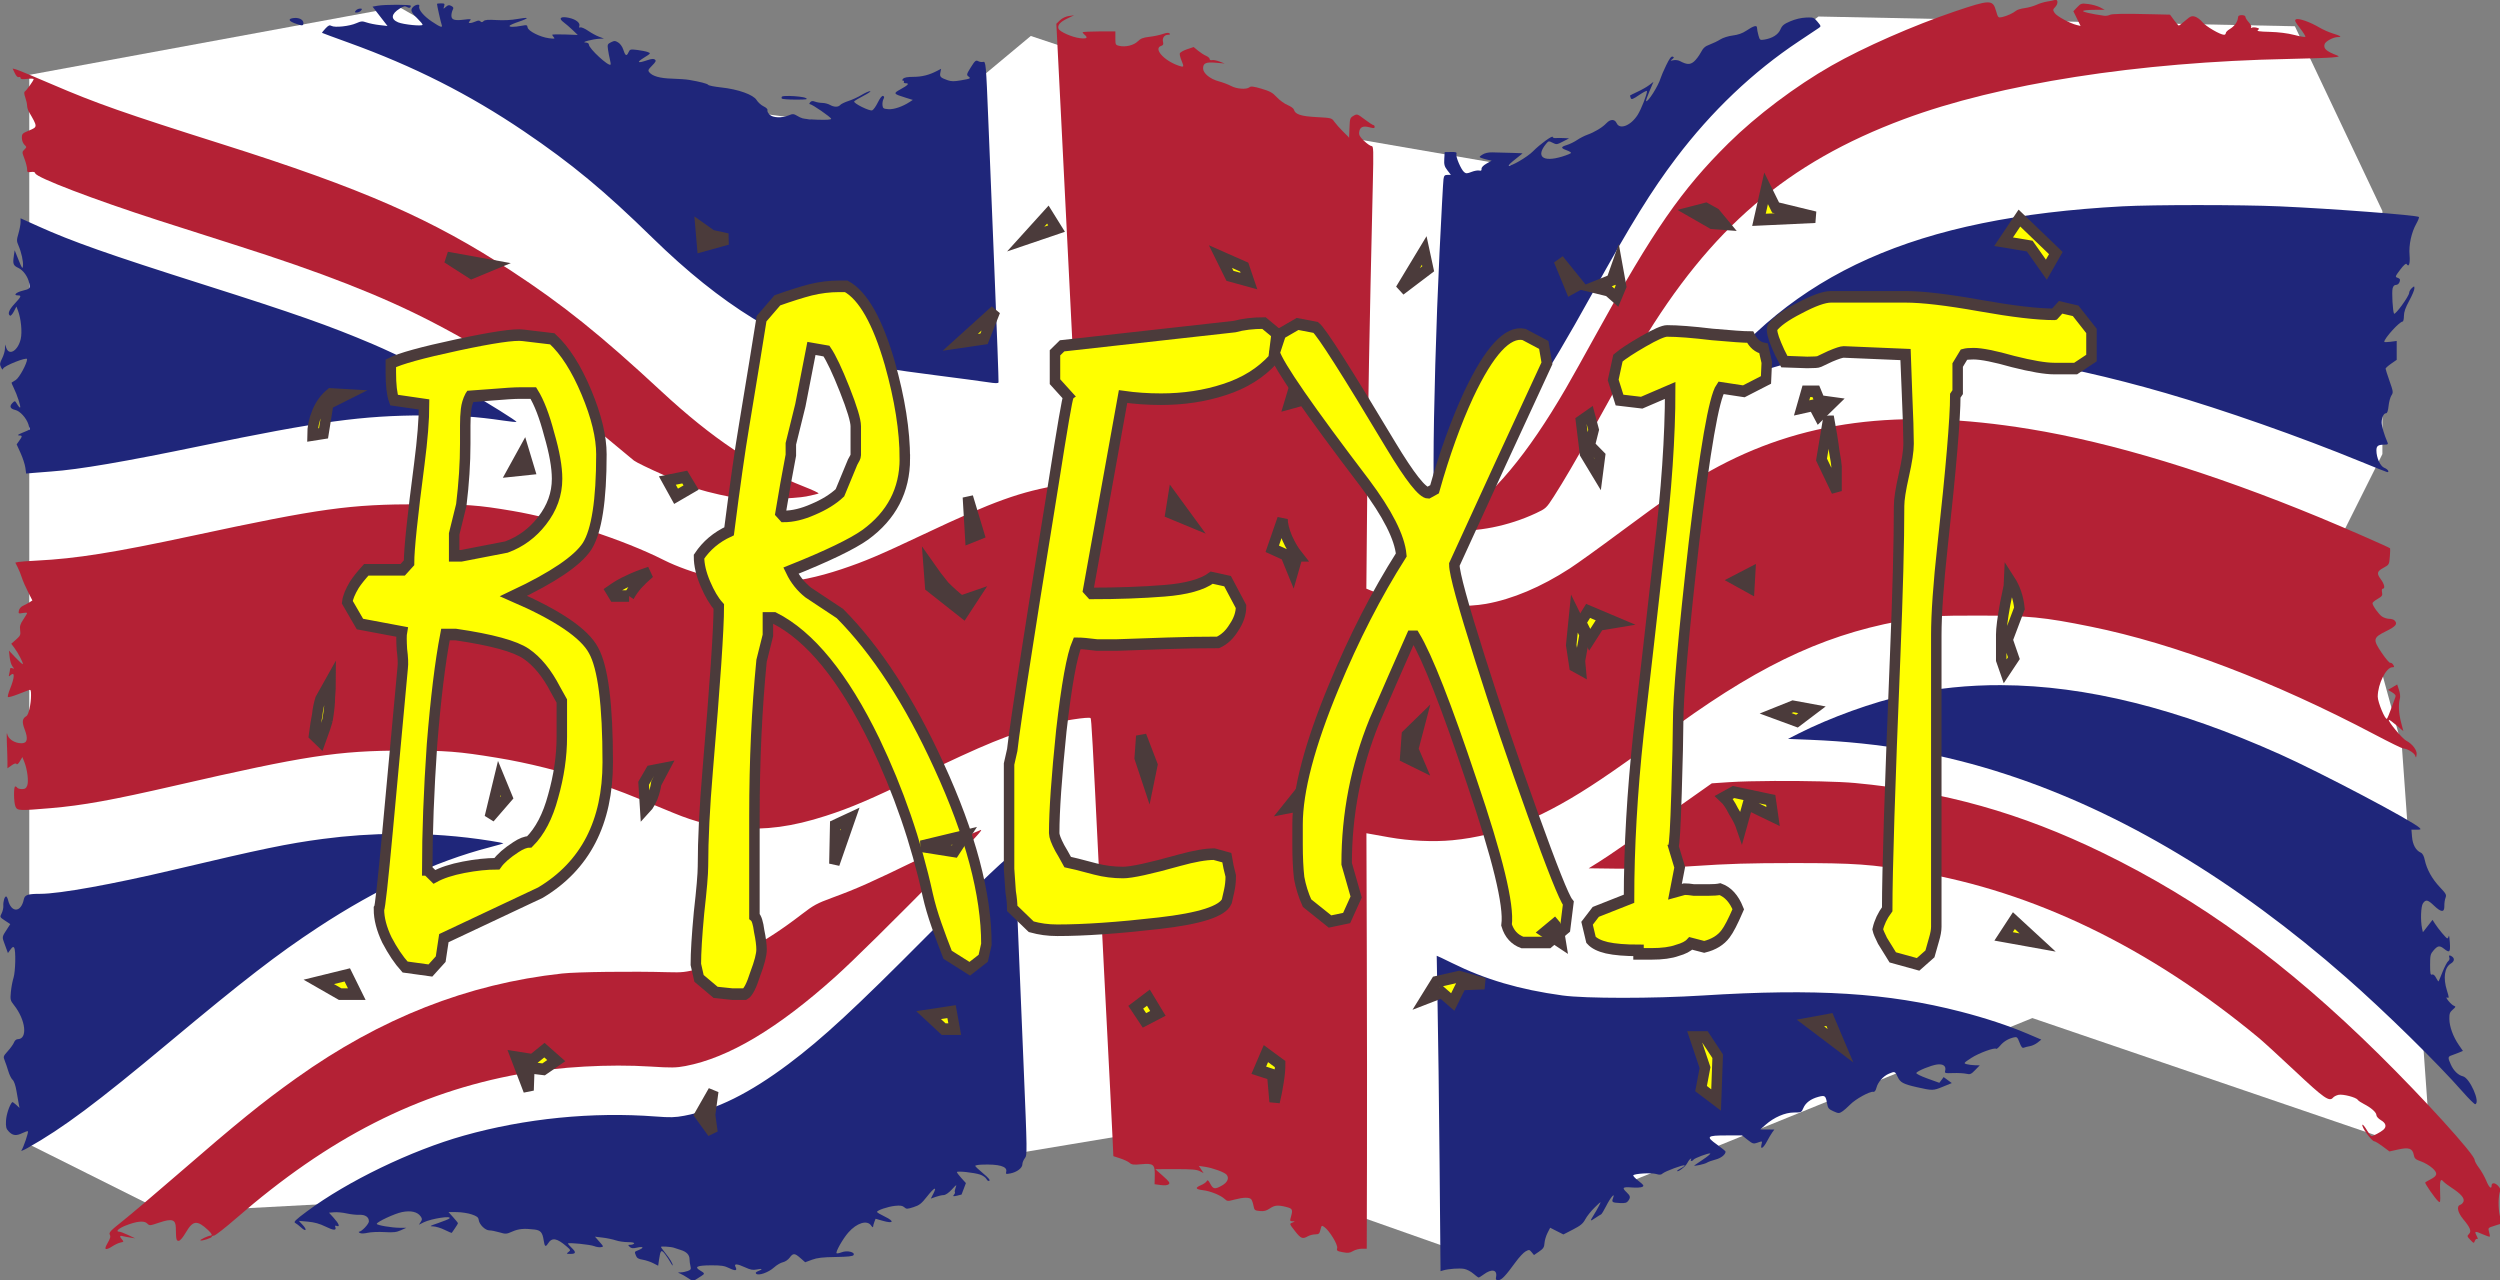 <?xml version="1.0" encoding="UTF-8" standalone="no"?>
<!-- Created with Inkscape (http://www.inkscape.org/) -->

<svg
   xmlns:dc="http://purl.org/dc/elements/1.1/"
   xmlns:cc="http://creativecommons.org/ns#"
   xmlns:rdf="http://www.w3.org/1999/02/22-rdf-syntax-ns#"
   xmlns:svg="http://www.w3.org/2000/svg"
   xmlns="http://www.w3.org/2000/svg"
   xmlns:sodipodi="http://sodipodi.sourceforge.net/DTD/sodipodi-0.dtd"
   xmlns:inkscape="http://www.inkscape.org/namespaces/inkscape"
   width="45.46mm"
   height="23.275mm"
   viewBox="0 0 45.46 23.275"
   version="1.1"
   id="svg16382"
   inkscape:version="0.92.1 r15371"
   sodipodi:docname="union-jack-flag-brexit.svg">
  <rect x="0" y="0" width="45.46" height="23.275" fill="#808080" stroke="none"/>
  <title
     id="title16511">Union Jack Flag</title>
  <defs
     id="defs16376" />
  <sodipodi:namedview
     id="base"
     pagecolor="#ffffff"
     bordercolor="#666666"
     borderopacity="1.0"
     inkscape:pageopacity="0.0"
     inkscape:pageshadow="2"
     inkscape:zoom="1.497347"
     inkscape:cx="42.699396"
     inkscape:cy="81.022088"
     inkscape:document-units="mm"
     inkscape:current-layer="g16509"
     showgrid="false"
     showguides="false"
     fit-margin-top="0"
     fit-margin-left="0"
     fit-margin-right="0"
     fit-margin-bottom="0"
     inkscape:window-width="1366"
     inkscape:window-height="706"
     inkscape:window-x="-8"
     inkscape:window-y="-8"
     inkscape:window-maximized="1"
     inkscape:snap-global="false" />
  <g
     inkscape:label="Layer 1"
     inkscape:groupmode="layer"
     id="layer1"
     transform="translate(-23.764,-167.775)">
    <g
       id="g16509"
       transform="matrix(0.09,0,0,0.09,21.627,173.867)"
       style="stroke-width:11.118">
      <path
         style="fill:#ffffff;stroke:none;stroke-width:2.942px;stroke-linecap:butt;stroke-linejoin:miter;stroke-opacity:1"
         d="M 104.314,-66.315 29.658,-52.563 V 163.545 l 27.505,13.752 147.346,-7.858 47.151,-7.858 66.797,23.575 115.912,-47.151 80.549,27.505 -5.894,-82.514 -11.788,-43.222 7.858,-15.717 v -49.115 l -17.682,-37.328 -96.266,-1.965 -43.222,33.398 -56.974,-9.823 -58.939,-19.646 -23.575,19.646 -76.62,-9.823 z"
         id="path5308"
         inkscape:connector-curvature="0" />
      <path
         inkscape:connector-curvature="0"
         id="path16499"
         d="m 112.848,-67.011 c -0.446,0 -0.812,0.051 -0.812,0.115 0,0.294 0.779,3.774 0.937,4.185 0.274,0.713 -0.201,0.561 -1.994,-0.637 -1.65,-1.102 -2.757,-2.448 -2.523,-3.068 0.197,-0.522 -0.783,-0.389 -1.294,0.176 -0.553,0.611 -0.36,1.064 1.016,2.389 0.521,0.501 0.948,1.024 0.948,1.161 0,0.35 -3.847,-0.03 -4.943,-0.488 -1.546,-0.646 -1.415,-1.707 0.343,-2.794 0.757,-0.468 1.063,-0.533 1.43,-0.304 0.459,0.287 0.789,0.182 0.789,-0.251 0,-0.263 -5.252,-0.268 -6.711,-0.007 l -1.022,0.183 1.511,1.955 1.511,1.955 -1.61,-0.182 c -0.885,-0.1 -2.055,-0.337 -2.599,-0.525 -0.868,-0.3 -1.127,-0.281 -2.113,0.155 -1.361,0.602 -4.306,0.921 -4.987,0.54 -0.394,-0.22 -0.629,-0.119 -1.237,0.531 -0.413,0.442 -0.717,0.834 -0.676,0.872 0.041,0.038 2.455,0.929 5.366,1.98 13.149,4.748 24.386,10.43 35.454,17.928 9.595,6.5 16.208,11.98 25.929,21.489 13.899,13.594 26.774,21.52 40.608,24.998 4.186,1.053 7.675,1.637 16.542,2.773 4.657,0.596 9.419,1.232 10.583,1.413 h 5.2e-4 c 1.596,0.248 2.136,0.253 2.197,0.022 0.044,-0.169 -0.342,-10.649 -0.858,-23.288 -0.516,-12.64 -1.058,-25.958 -1.205,-29.596 -0.466,-11.556 -0.506,-11.996 -1.056,-11.852 -0.263,0.069 -0.714,-2.7e-4 -1.001,-0.154 -0.46,-0.246 -0.635,-0.1 -1.47,1.233 -0.854,1.364 -0.905,1.544 -0.516,1.84 0.561,0.427 0.512,0.453 -1.515,0.81 -1.331,0.235 -1.929,0.229 -2.646,-0.023 -1.479,-0.52 -1.656,-0.706 -1.488,-1.548 l 0.153,-0.765 -0.818,0.423 c -1.625,0.841 -3.04,1.196 -4.776,1.203 -1.205,0.004 -1.869,0.127 -2.083,0.384 -0.241,0.29 -0.242,0.379 -0.002,0.379 0.172,0 0.239,0.119 0.149,0.265 -0.09,0.146 0.089,0.265 0.397,0.265 0.798,0 0.451,0.395 -1.078,1.227 -1.513,0.823 -1.453,0.919 1.054,1.694 l 1.439,0.445 -0.641,0.419 c -1.44,0.942 -3.184,1.533 -4.285,1.454 -0.995,-0.072 -1.128,-0.16 -1.201,-0.795 -0.045,-0.393 0.041,-0.947 0.193,-1.23 0.206,-0.385 0.188,-0.55 -0.073,-0.65 -0.222,-0.085 -0.606,0.39 -1.055,1.305 -0.388,0.792 -0.904,1.515 -1.146,1.608 -0.528,0.203 -3.856,-1.452 -3.636,-1.808 0.083,-0.133 0.945,-0.651 1.917,-1.15 0.972,-0.499 1.56,-0.913 1.307,-0.92 -0.252,-0.007 -1.026,0.334 -1.72,0.758 -0.693,0.424 -1.882,0.972 -2.64,1.218 -0.759,0.246 -1.517,0.613 -1.686,0.816 -0.39,0.469 -1.245,0.459 -2.094,-0.027 -0.364,-0.208 -1.041,-0.382 -1.504,-0.388 -0.463,-0.005 -1.139,-0.122 -1.501,-0.26 -0.489,-0.186 -0.74,-0.152 -0.976,0.132 -0.197,0.237 -0.213,0.383 -0.043,0.383 0.439,0 4.288,2.655 4.288,2.958 0,0.179 -0.992,0.241 -2.846,0.177 -2.343,-0.08 -3.02,-0.2 -3.832,-0.679 -0.915,-0.54 -1.053,-0.554 -1.908,-0.196 -1.385,0.579 -3.204,0.502 -3.87,-0.164 -0.302,-0.302 -0.491,-0.702 -0.42,-0.888 0.075,-0.197 -0.249,-0.519 -0.775,-0.77 -0.498,-0.237 -1.134,-0.808 -1.413,-1.268 -0.665,-1.093 -3.735,-2.188 -7.159,-2.554 -1.346,-0.144 -2.522,-0.377 -2.613,-0.517 -0.159,-0.245 -1.604,-0.622 -3.871,-1.011 -0.582,-0.1 -2.13,-0.212 -3.44,-0.248 -2.429,-0.068 -3.938,-0.487 -4.594,-1.278 -0.314,-0.379 -0.242,-0.553 0.563,-1.358 0.733,-0.733 0.852,-0.983 0.578,-1.211 -0.252,-0.209 -0.677,-0.175 -1.565,0.127 -1.965,0.667 -2.233,0.468 -0.675,-0.501 1.411,-0.879 1.433,-0.91 0.794,-1.149 -0.361,-0.135 -1.32,-0.327 -2.13,-0.427 -1.419,-0.174 -1.485,-0.155 -1.799,0.534 -0.372,0.817 -0.635,0.646 -1.062,-0.694 -0.163,-0.512 -0.609,-1.121 -0.991,-1.352 -0.612,-0.371 -0.784,-0.376 -1.455,-0.042 -0.703,0.351 -0.749,0.463 -0.603,1.485 0.087,0.608 0.262,1.515 0.39,2.016 0.127,0.501 0.184,0.959 0.125,1.018 -0.408,0.408 -4.377,-3.262 -4.377,-4.046 0,-0.248 -0.272,-0.408 -0.728,-0.427 -0.946,-0.041 1.505,-0.692 2.844,-0.756 l 0.926,-0.044 -0.989,-0.363 c -0.544,-0.2 -1.533,-0.737 -2.198,-1.195 -0.665,-0.457 -1.374,-0.768 -1.577,-0.69 -0.245,0.094 -0.318,0.009 -0.218,-0.252 0.247,-0.644 -0.67,-1.38 -2.102,-1.687 -1.673,-0.359 -2.184,0.087 -1.047,0.913 0.397,0.289 1.199,0.98 1.781,1.537 l 1.058,1.012 -2.58,-0.095 c -1.419,-0.052 -2.58,-0.023 -2.58,0.064 0,0.087 0.149,0.316 0.331,0.51 0.274,0.291 0.102,0.322 -0.992,0.183 -1.785,-0.227 -4.209,-1.451 -4.313,-2.177 -0.072,-0.506 -0.181,-0.537 -1.191,-0.342 -1.511,0.292 -2.63,0.29 -2.447,-0.006 0.083,-0.134 0.931,-0.504 1.885,-0.821 0.954,-0.317 1.667,-0.644 1.586,-0.725 -0.081,-0.081 -0.973,0.008 -1.981,0.198 -1.114,0.21 -2.727,0.29 -4.112,0.204 -1.697,-0.106 -2.369,-0.053 -2.63,0.209 -0.257,0.257 -0.43,0.273 -0.645,0.058 -0.215,-0.215 -0.476,-0.21 -0.974,0.017 -0.375,0.171 -0.869,0.311 -1.098,0.311 -0.357,0 -0.365,-0.063 -0.055,-0.436 0.331,-0.399 0.234,-0.42 -1.155,-0.246 -1.946,0.243 -2.581,0.044 -2.581,-0.809 0,-0.364 0.121,-0.886 0.268,-1.162 0.214,-0.4 0.156,-0.561 -0.287,-0.797 -0.447,-0.239 -0.66,-0.203 -1.097,0.188 -0.531,0.474 -0.538,0.472 -0.357,-0.111 0.164,-0.528 0.094,-0.595 -0.626,-0.595 z m -16.358,1.058 c -0.291,0 -0.677,0.179 -0.858,0.397 -0.274,0.33 -0.24,0.397 0.2,0.397 0.291,0 0.677,-0.179 0.858,-0.397 0.274,-0.33 0.24,-0.397 -0.2,-0.397 z m 292.642,1.798 c -0.147,0.003 -0.311,0.009 -0.498,0.016 -0.972,0.039 -2.166,0.32 -3.156,0.744 -1.313,0.562 -1.666,0.853 -2.01,1.658 -0.445,1.043 -1.628,1.786 -3.269,2.052 -0.85,0.138 -0.905,0.097 -1.176,-0.879 -0.156,-0.563 -0.286,-1.24 -0.286,-1.504 -0.002,-0.609 -0.673,-0.423 -2.209,0.612 -0.732,0.494 -1.629,0.807 -2.685,0.938 -0.893,0.111 -1.991,0.457 -2.514,0.791 -0.511,0.326 -1.468,0.791 -2.127,1.034 -0.961,0.353 -1.324,0.677 -1.83,1.631 -0.347,0.655 -0.969,1.474 -1.38,1.821 -0.783,0.659 -1.451,0.63 -2.855,-0.121 -0.325,-0.174 -0.907,-0.244 -1.294,-0.157 -0.64,0.145 -0.661,0.126 -0.232,-0.211 0.395,-0.31 0.408,-0.394 0.082,-0.519 -0.279,-0.107 -0.649,0.389 -1.309,1.755 -0.506,1.047 -1.005,2.201 -1.108,2.565 -0.435,1.536 -2.62,4.996 -2.947,4.669 -0.065,-0.065 0.243,-0.967 0.685,-2.003 l 0.802,-1.885 -0.862,0.657 c -0.474,0.362 -1.542,0.969 -2.372,1.349 -0.831,0.38 -1.51,0.732 -1.51,0.782 0,0.05 0.071,0.277 0.158,0.503 0.129,0.336 0.444,0.217 1.72,-0.65 0.859,-0.583 1.562,-0.933 1.562,-0.778 0,0.703 -1.175,3.691 -1.896,4.822 -1.382,2.168 -3.609,3.042 -4.238,1.661 -0.395,-0.866 -1.266,-0.856 -2.089,0.025 -0.774,0.829 -2.395,1.808 -3.831,2.314 -0.58,0.205 -1.516,0.685 -2.08,1.068 -0.564,0.382 -1.484,0.833 -2.045,1.001 -1.263,0.378 -1.284,0.622 -0.094,1.052 0.509,0.184 0.926,0.426 0.926,0.538 0,0.112 -0.821,0.453 -1.825,0.758 -3.887,1.181 -5.35,-0.008 -3.202,-2.603 0.481,-0.581 0.54,-0.59 1.309,-0.193 0.762,0.394 0.872,0.382 2.063,-0.239 l 1.258,-0.655 -1.058,-0.053 c -0.582,-0.029 -1.326,-0.031 -1.654,-0.003 -0.327,0.028 -0.595,-0.072 -0.595,-0.223 0,-0.406 -2.597,1.485 -3.994,2.91 -1.121,1.143 -4.572,3.154 -4.881,2.844 -0.074,-0.074 0.524,-0.641 1.328,-1.261 0.804,-0.62 1.462,-1.149 1.462,-1.174 0,-0.041 -2.649,-0.131 -6.137,-0.207 -0.793,-0.017 -1.507,0.146 -1.976,0.453 -0.687,0.45 -0.7,0.493 -0.213,0.683 0.286,0.111 0.871,0.278 1.3,0.372 l 0.779,0.17 -1.044,0.593 c -0.654,0.372 -1.029,0.77 -1.004,1.065 0.03,0.342 -0.098,0.435 -0.468,0.338 -0.28,-0.073 -0.98,0.052 -1.556,0.278 -0.897,0.352 -1.11,0.358 -1.492,0.042 -0.62,-0.512 -1.732,-3.107 -1.561,-3.644 0.118,-0.373 -0.057,-0.439 -1.116,-0.42 l -1.256,0.023 -0.08,1.373 c -0.067,1.152 0.034,1.522 0.627,2.3 l 0.707,0.927 h -0.681 c -0.565,0 -0.703,0.146 -0.81,0.86 -0.071,0.473 -0.436,7.23 -0.812,15.015 -0.675,13.983 -1.191,32.102 -1.196,42.005 h 5e-4 l -0.003,5.096 2.183,-1.352 c 3.753,-2.324 5.414,-3.627 8.812,-6.912 6.999,-6.766 10.998,-12.596 21.059,-30.708 7.977,-14.36 11.973,-20.819 16.95,-27.4 7.166,-9.475 15.546,-17.446 24.814,-23.603 1.965,-1.305 3.786,-2.521 4.048,-2.702 0.447,-0.31 0.43,-0.384 -0.288,-1.24 -0.637,-0.758 -0.802,-0.884 -1.83,-0.864 z m -305.608,0.09 c -0.124,-0.004 -0.253,8.7e-4 -0.385,0.014 -1.214,0.12 -1.163,0.567 0.121,1.05 1.534,0.577 1.789,0.573 1.789,-0.032 0,-0.584 -0.654,-1.005 -1.525,-1.031 z m 99.683,15.763 c -0.75,-0.014 -1.357,0.024 -1.467,0.133 -0.095,0.095 -0.111,0.27 -0.037,0.389 0.074,0.12 1.328,0.217 2.787,0.216 2.273,-0.001 2.564,-0.048 2.029,-0.33 -0.412,-0.217 -2.062,-0.385 -3.312,-0.409 z m 284.674,22.048 c -6.191,-3.8e-4 -12.199,0.084 -15.326,0.254 -41.838,2.272 -66.685,13.344 -85.043,37.896 l -0.739,0.989 3.799,-1.823 c 10.459,-5.018 19.92,-7.3 32.951,-7.949 15.848,-0.789 35.269,2.106 57.764,8.612 11.634,3.365 27.251,8.851 39.423,13.849 2.838,1.165 5.249,2.122 5.358,2.126 0.519,0.02 0.112,-0.6 -0.559,-0.853 -0.838,-0.316 -1.628,-2.038 -1.625,-3.542 10e-4,-0.909 0.349,-1.152 1.639,-1.152 0.662,0 0.766,-0.08 0.599,-0.463 -0.666,-1.535 -1.163,-3.225 -1.17,-3.986 -0.01,-1.033 0.396,-1.901 0.889,-1.901 0.231,0 0.403,-0.504 0.503,-1.476 0.084,-0.812 0.342,-1.765 0.574,-2.118 0.395,-0.603 0.371,-0.782 -0.38,-2.911 -0.44,-1.248 -0.801,-2.372 -0.801,-2.498 0,-0.126 0.506,-0.58 1.124,-1.008 l 1.124,-0.779 v -1.907 -1.906 l -1.257,0.166 c -0.691,0.092 -1.257,0.095 -1.257,0.007 0,-0.697 3.081,-4.092 3.713,-4.092 0.14,0 0.256,-0.506 0.259,-1.124 0.003,-0.806 0.302,-1.671 1.058,-3.059 0.58,-1.064 1.055,-2.184 1.055,-2.489 0,-0.537 -0.016,-0.539 -0.529,-0.074 -0.291,0.263 -0.529,0.691 -0.529,0.951 0,0.654 -2.833,4.548 -3.051,4.195 -0.266,-0.43 -0.484,-4.33 -0.287,-5.117 0.11,-0.437 0.356,-0.69 0.669,-0.69 0.449,0 0.817,-0.478 0.817,-1.062 0,-0.124 -0.236,-0.3 -0.525,-0.392 -0.486,-0.154 -0.443,-0.276 0.571,-1.619 0.707,-0.936 1.165,-1.341 1.289,-1.14 0.462,0.747 0.743,-0.104 0.6,-1.812 -0.173,-2.073 0.365,-4.551 1.384,-6.375 0.361,-0.646 0.59,-1.241 0.509,-1.322 -0.367,-0.367 -17.644,-1.685 -28.17,-2.149 -3.859,-0.17 -10.233,-0.255 -16.424,-0.256 z m -439.982,2.67 v 0.801 c 0,0.441 -0.191,1.458 -0.424,2.26 -0.387,1.331 -0.387,1.543 -0.006,2.422 0.601,1.385 1.016,3.275 0.914,4.165 -0.075,0.661 -0.197,0.493 -0.881,-1.212 l -0.794,-1.979 -0.176,1.185 c -0.234,1.573 -0.107,1.906 0.905,2.377 1.007,0.468 1.968,1.811 2.207,3.085 0.207,1.104 0.167,1.148 -1.397,1.545 -1.289,0.327 -1.871,0.927 -0.9,0.927 0.79,0 0.698,0.24 -0.639,1.676 -1.143,1.228 -1.476,2.085 -0.937,2.418 0.14,0.086 0.487,-0.294 0.772,-0.844 l 0.518,-1.001 0.287,0.746 c 0.636,1.651 0.911,4.392 0.583,5.811 C 27.39,3.138 25.623,4.261 25.03,2.64 l -0.266,-0.728 -0.021,0.87 c -0.011,0.479 -0.27,1.359 -0.575,1.956 -0.477,0.935 -0.508,1.182 -0.22,1.776 0.24,0.494 0.361,0.573 0.43,0.28 0.13,-0.554 4.841,-2.426 4.841,-1.924 0,0.867 -1.574,3.766 -2.288,4.214 -0.415,0.26 -0.793,0.498 -0.84,0.528 -0.046,0.03 0.146,0.512 0.427,1.072 0.659,1.311 1.471,3.791 1.298,3.964 -0.073,0.073 -0.34,-0.216 -0.592,-0.643 -0.454,-0.768 -0.463,-0.771 -0.972,-0.262 -0.659,0.659 -0.455,1.17 0.557,1.392 0.97,0.213 2.239,1.595 2.673,2.912 0.175,0.532 0.277,1.009 0.225,1.06 -0.051,0.051 -0.688,0.335 -1.415,0.629 -0.882,0.358 -1.124,0.541 -0.727,0.55 0.729,0.018 0.736,0.131 0.069,1.068 l -0.526,0.739 0.797,1.757 c 0.438,0.966 0.87,2.294 0.96,2.949 l 0.163,1.192 1.484,-0.133 c 0.816,-0.073 2.437,-0.201 3.601,-0.283 5.582,-0.396 14.783,-1.97 30.163,-5.159 23.897,-4.955 32.731,-6.161 45.244,-6.174 6.675,-0.007 10.416,0.238 15.847,1.039 1.44,0.212 2.666,0.337 2.725,0.278 0.142,-0.142 -5.727,-3.809 -10.238,-6.397 -4.561,-2.617 -13.834,-7.214 -18.831,-9.336 -8.72,-3.703 -15.663,-6.147 -33.953,-11.955 -19.491,-6.189 -26.744,-8.747 -33.668,-11.873 z m 400.256,94.323 c -6.672,-0.031 -13.12,0.632 -19.388,1.985 -6.509,1.404 -15.244,4.555 -21.673,7.816 l -2.093,1.062 4.474,0.181 c 14.355,0.581 26.844,2.79 39.797,7.038 23.087,7.573 46.094,21.34 68.527,41.006 7.76,6.803 18.415,17.258 23.548,23.107 v 5.2e-4 c 1.237,1.409 2.368,2.522 2.514,2.472 1.07,-0.368 -1.115,-5.307 -2.491,-5.631 -0.954,-0.225 -1.858,-1.094 -2.433,-2.34 -0.632,-1.37 -0.622,-1.646 0.072,-1.866 0.315,-0.1 0.974,-0.349 1.463,-0.554 l 0.891,-0.372 -0.843,-1.225 c -1.144,-1.663 -1.87,-3.658 -1.898,-5.214 -0.019,-1.089 0.089,-1.389 0.685,-1.902 0.621,-0.534 0.651,-0.629 0.249,-0.772 -0.252,-0.089 -0.755,-0.537 -1.118,-0.995 -0.455,-0.575 -0.527,-0.782 -0.233,-0.669 0.38,0.146 0.372,-0.009 -0.069,-1.426 -0.804,-2.584 -0.499,-4.663 0.801,-5.459 0.724,-0.442 0.799,-1.027 0.186,-1.437 -0.481,-0.321 -0.681,-0.229 -0.504,0.233 0.095,0.248 -0.003,0.561 -0.229,0.728 -0.218,0.161 -0.728,1.126 -1.132,2.145 -0.404,1.019 -0.772,1.893 -0.818,1.943 -0.045,0.05 -0.271,-0.273 -0.501,-0.718 -0.274,-0.531 -0.555,-0.757 -0.813,-0.658 -0.33,0.127 -0.395,-0.198 -0.395,-1.966 0,-1.928 0.065,-2.192 0.72,-2.939 0.843,-0.961 1.204,-1.01 2.118,-0.291 1.114,0.877 1.273,0.703 1.153,-1.256 -0.06,-0.983 -0.158,-1.578 -0.218,-1.323 -0.059,0.255 -0.193,0.463 -0.297,0.463 -0.22,0 -1.817,-1.907 -2.51,-2.996 l -0.475,-0.747 -0.973,1.25 -0.974,1.251 -0.167,-0.768 c -0.346,-1.591 -0.243,-4.468 0.182,-5.075 0.578,-0.825 0.973,-0.741 2.234,0.47 1.448,1.391 2.123,1.412 2.086,0.066 -0.015,-0.546 0.091,-1.29 0.236,-1.654 0.235,-0.591 0.114,-0.818 -1.131,-2.131 -1.567,-1.653 -2.65,-3.594 -3.054,-5.478 -0.188,-0.875 -0.448,-1.35 -0.838,-1.527 -0.976,-0.444 -1.612,-1.597 -1.742,-3.156 l -0.121,-1.466 h 1.015 c 0.885,0 0.966,-0.049 0.628,-0.378 -1.44,-1.405 -19.985,-11.177 -28.169,-14.843 -20.716,-9.28 -39.232,-13.901 -56.283,-13.981 z M 103.916,100.78 c -4.995,0.032 -10.012,0.375 -14.962,1.032 -7.124,0.945 -12.205,1.997 -29.967,6.202 -12.494,2.958 -23.196,4.891 -27.085,4.891 -2.571,0 -3.155,0.201 -3.354,1.154 -0.553,2.657 -2.531,2.721 -3.174,0.102 -0.098,-0.4 -0.277,-0.728 -0.397,-0.728 -0.31,0 -0.618,1.059 -0.559,1.922 0.027,0.403 -0.127,1.074 -0.343,1.492 -0.388,0.75 -0.379,0.769 0.676,1.468 l 1.07,0.707 -0.46,0.711 c -1.303,2.014 -1.254,1.739 -0.611,3.504 l 0.596,1.635 0.52,-0.714 c 0.397,-0.545 0.573,-0.63 0.743,-0.362 0.36,0.568 0.263,4.863 -0.137,6.097 -0.202,0.624 -0.44,1.891 -0.528,2.816 -0.151,1.585 -0.114,1.741 0.63,2.681 2.386,3.013 2.806,6.881 0.747,6.881 -0.281,0 -0.601,0.279 -0.741,0.648 -0.135,0.356 -0.691,1.14 -1.234,1.741 -0.943,1.043 -0.972,1.132 -0.648,1.932 0.187,0.461 0.518,1.434 0.735,2.162 0.217,0.728 0.606,1.507 0.864,1.733 0.286,0.25 0.589,1.129 0.777,2.249 0.169,1.012 0.378,2.196 0.464,2.633 l 0.157,0.794 -0.691,-0.641 c -0.38,-0.352 -0.737,-0.59 -0.792,-0.529 -0.556,0.613 -1.194,2.532 -1.251,3.76 -0.059,1.265 0.028,1.61 0.541,2.155 0.803,0.855 1.515,0.944 2.753,0.342 0.56,-0.272 1.071,-0.441 1.137,-0.375 0.164,0.164 -0.938,3.396 -1.32,3.871 -0.169,0.21 0.408,-0.02 1.281,-0.511 7.128,-4.013 13.866,-9.04 28.579,-21.325 15.046,-12.563 21.835,-17.806 30.041,-23.201 12.014,-7.899 23.703,-13.355 34.715,-16.205 1.566,-0.405 2.811,-0.774 2.765,-0.82 -0.045,-0.045 -1.208,-0.263 -2.583,-0.484 -6.15,-0.988 -12.533,-1.463 -18.955,-1.422 z m 124.723,3.944 c -0.877,0.158 -6.124,5.139 -17.589,16.683 -14.646,14.746 -21.064,20.682 -27.973,25.871 -7.854,5.899 -14.612,9.253 -21.095,10.468 -1.851,0.347 -2.822,0.371 -5.778,0.146 -12.758,-0.973 -26.392,0.387 -38.743,3.865 -10.641,2.996 -23.504,9.207 -31.712,15.313 -2.345,1.744 -2.738,2.134 -2.352,2.337 0.254,0.134 0.789,0.547 1.188,0.917 1.003,0.931 1.266,0.498 0.314,-0.517 l -0.775,-0.827 1.852,0.164 c 1.284,0.114 2.359,0.413 3.505,0.978 1.651,0.813 2.294,0.847 2.011,0.109 -0.106,-0.277 -0.026,-0.344 0.276,-0.228 0.731,0.28 0.477,-0.435 -0.561,-1.581 l -0.988,-1.09 1.054,-0.09 c 0.58,-0.049 1.709,0.058 2.509,0.239 0.8,0.18 1.948,0.305 2.55,0.278 1.206,-0.056 1.948,0.45 1.948,1.327 0,0.526 -1.466,2.076 -1.977,2.091 -0.149,0.004 -0.087,0.116 0.139,0.249 0.25,0.146 0.87,0.133 1.587,-0.033 0.647,-0.15 2.174,-0.215 3.392,-0.143 1.796,0.105 2.421,0.036 3.307,-0.366 l 1.092,-0.496 -1.301,-0.006 c -1.636,-0.007 -4.652,-0.522 -4.652,-0.794 0,-0.396 3.589,-2.072 5.096,-2.379 1.774,-0.362 3.123,-0.054 3.762,0.859 0.339,0.484 0.343,0.64 0.024,1.126 l -0.369,0.564 0.969,-0.479 c 1.56,-0.772 5.852,-1.415 5.189,-0.778 -0.138,0.133 -1.144,0.545 -2.236,0.915 -1.723,0.584 -1.861,0.674 -1.044,0.684 0.517,0.006 1.565,0.323 2.329,0.704 0.764,0.381 1.412,0.648 1.442,0.595 0.029,-0.053 0.321,-0.479 0.648,-0.946 0.327,-0.467 0.594,-0.913 0.594,-0.991 0,-0.078 -0.431,-0.619 -0.957,-1.201 l -0.957,-1.059 1.684,0.011 c 0.926,0.006 2.28,0.215 3.008,0.463 1.058,0.361 1.341,0.584 1.412,1.113 0.126,0.944 1.324,2.117 2.162,2.117 0.383,0 1.298,0.178 2.033,0.397 1.263,0.375 1.408,0.366 2.615,-0.168 1.251,-0.553 2.365,-0.654 4.464,-0.403 1.24,0.148 1.618,0.591 1.855,2.171 0.194,1.297 0.382,1.44 0.869,0.661 0.801,-1.283 1.775,-1.129 3.778,0.595 0.821,0.707 0.837,0.756 0.361,1.116 -0.464,0.351 -0.441,0.377 0.347,0.385 1.165,0.012 1.256,-0.31 0.337,-1.191 -0.431,-0.413 -0.784,-0.823 -0.784,-0.911 0,-0.249 4.534,0.21 5.328,0.538 0.389,0.161 0.98,0.253 1.314,0.205 0.594,-0.086 0.588,-0.109 -0.289,-1.105 l -0.896,-1.018 1.571,0.189 c 0.864,0.104 2.047,0.352 2.629,0.551 0.582,0.199 1.69,0.363 2.463,0.365 0.868,0.002 1.342,0.105 1.241,0.269 -0.09,0.146 -0.42,0.265 -0.734,0.265 -0.514,0 -0.53,0.04 -0.162,0.408 0.326,0.326 0.63,0.358 1.512,0.16 1.28,-0.288 1.468,0.01 0.31,0.49 -0.907,0.376 -0.869,0.297 -0.55,1.136 0.185,0.487 0.51,0.684 1.347,0.818 0.607,0.097 1.561,0.41 2.121,0.696 l 1.019,0.519 0.181,-1.254 c 0.279,-1.93 0.453,-2.084 1.22,-1.074 0.367,0.483 0.858,1.236 1.093,1.672 0.235,0.437 0.432,0.696 0.438,0.578 0.018,-0.372 -0.555,-1.33 -1.48,-2.475 -0.49,-0.607 -0.891,-1.166 -0.891,-1.244 0,-0.172 2.092,-0.035 2.646,0.173 0.218,0.082 0.829,0.282 1.357,0.444 1.176,0.361 1.774,0.988 1.775,1.862 4.8e-4,0.364 0.084,0.986 0.184,1.384 0.157,0.619 0.082,0.761 -0.525,0.992 -0.39,0.148 -1.028,0.277 -1.419,0.286 -0.692,0.016 -0.695,0.023 -0.112,0.257 0.329,0.132 1.038,0.539 1.576,0.904 0.854,0.58 1.045,0.62 1.518,0.313 0.298,-0.193 0.809,-0.518 1.136,-0.72 0.771,-0.477 0.754,-0.563 -0.222,-1.139 -1.239,-0.732 -0.613,-1.024 2.215,-1.038 2.026,-0.009 2.702,0.093 3.632,0.553 1.271,0.629 1.725,0.552 1.311,-0.221 -0.382,-0.714 0.297,-0.68 1.993,0.101 1.007,0.464 1.543,0.563 2.247,0.414 1.156,-0.244 1.376,-0.077 0.393,0.297 -0.511,0.194 -0.657,0.367 -0.468,0.556 0.455,0.455 2.483,-0.254 3.592,-1.256 0.552,-0.499 1.366,-0.979 1.807,-1.068 0.447,-0.089 1.051,-0.497 1.362,-0.918 0.711,-0.962 1.015,-0.95 2.191,0.082 l 0.955,0.839 1.369,-0.508 c 1.053,-0.391 2.156,-0.519 4.781,-0.555 2.458,-0.034 3.471,-0.143 3.623,-0.389 0.368,-0.595 -1.302,-0.997 -2.38,-0.573 -0.495,0.195 -0.968,0.286 -1.052,0.203 -0.249,-0.249 1.279,-2.942 2.374,-4.186 1.705,-1.937 3.782,-2.584 4.59,-1.431 0.227,0.323 0.412,0.45 0.412,0.282 0,-0.168 0.113,-0.604 0.252,-0.968 l 0.252,-0.662 1.481,0.421 c 2.155,0.613 2.395,0.105 0.4,-0.849 -0.875,-0.418 -1.591,-0.845 -1.591,-0.948 0,-0.335 2.215,-1.085 3.642,-1.233 1.062,-0.11 1.505,-0.043 1.864,0.282 0.434,0.393 0.583,0.392 1.869,-0.02 1.181,-0.378 1.599,-0.704 2.704,-2.109 1.471,-1.871 2.1,-2.177 1.316,-0.64 l -0.522,1.023 0.98,-0.349 c 0.539,-0.192 1.261,-0.356 1.605,-0.362 0.387,-0.007 1.022,-0.44 1.665,-1.136 0.955,-1.034 1.017,-1.063 0.756,-0.36 -0.156,0.42 -0.222,0.826 -0.146,0.902 0.076,0.076 -0.008,0.312 -0.186,0.527 -0.278,0.335 -0.195,0.362 0.597,0.192 0.506,-0.109 0.928,-0.214 0.937,-0.233 0.009,-0.019 0.211,-0.548 0.448,-1.176 l 0.432,-1.141 -0.911,-1.008 c -0.501,-0.555 -0.911,-1.098 -0.911,-1.209 0,-0.281 3.518,0.096 4.705,0.504 0.541,0.186 1.109,0.587 1.263,0.89 0.168,0.331 0.406,0.474 0.596,0.356 0.208,-0.129 -0.227,-0.643 -1.27,-1.502 -0.872,-0.719 -1.587,-1.396 -1.588,-1.505 -0.001,-0.109 0.563,-0.222 1.255,-0.25 3.541,-0.144 5.284,0.352 5.004,1.423 -0.127,0.484 -0.051,0.516 0.826,0.351 1.321,-0.248 2.439,-1.09 2.439,-1.838 0,-0.334 0.225,-0.894 0.501,-1.244 0.492,-0.625 0.487,-0.961 -0.258,-18.887 -0.417,-10.038 -0.94,-22.622 -1.162,-27.965 -0.222,-5.343 -0.406,-10.76 -0.408,-12.039 -0.002,-1.279 -0.102,-2.479 -0.221,-2.668 -0.02,-0.032 -0.059,-0.043 -0.118,-0.033 z m 85.384,20.698 c -0.019,0.027 0.06,4.515 0.175,9.972 0.115,5.457 0.296,19.783 0.403,31.835 l 0.194,21.914 0.552,-0.162 c 1.086,-0.318 3.295,-0.472 4.235,-0.296 0.527,0.099 1.358,0.531 1.847,0.961 0.489,0.429 0.971,0.781 1.07,0.781 0.1,0 0.56,-0.282 1.023,-0.625 1.611,-1.196 2.776,-0.966 2.498,0.491 -0.105,0.548 -0.024,0.663 0.468,0.663 0.638,0 1.437,-0.842 3.512,-3.696 0.684,-0.941 1.579,-1.894 1.988,-2.117 0.698,-0.38 0.773,-0.37 1.217,0.17 l 0.473,0.575 1.032,-0.707 c 0.858,-0.588 1.042,-0.874 1.089,-1.693 0.032,-0.542 0.302,-1.465 0.602,-2.052 l 0.544,-1.066 1.337,0.678 1.338,0.677 1.924,-0.99 c 1.551,-0.798 2.037,-1.203 2.507,-2.09 0.321,-0.605 1.186,-1.684 1.921,-2.398 1.32,-1.282 1.331,-1.287 0.871,-0.373 -0.256,0.509 -0.745,1.37 -1.087,1.913 -0.82,1.302 -0.79,1.361 0.313,0.612 0.514,-0.349 1.035,-0.673 1.158,-0.72 0.123,-0.047 0.585,-0.807 1.028,-1.689 0.873,-1.739 1.89,-2.918 1.396,-1.62 -0.32,0.841 -0.198,0.927 1.42,1.011 0.991,0.051 1.353,-0.044 1.637,-0.433 0.513,-0.701 0.459,-1.01 -0.297,-1.72 -1.021,-0.959 -0.832,-1.144 1.019,-0.996 0.924,0.074 1.884,0.021 2.132,-0.118 0.39,-0.218 0.286,-0.381 -0.75,-1.189 -0.661,-0.515 -1.145,-1.029 -1.075,-1.142 0.22,-0.355 3.654,-0.56 4.611,-0.274 0.708,0.211 1.002,0.188 1.324,-0.104 0.493,-0.446 4.237,-1.833 4.429,-1.641 0.073,0.073 -0.235,0.324 -0.685,0.557 -0.45,0.233 -0.819,0.483 -0.819,0.556 0,0.404 1.641,-0.804 1.978,-1.456 0.22,-0.425 0.537,-0.858 0.706,-0.963 0.191,-0.118 0.236,-0.074 0.119,0.116 -0.104,0.168 -0.07,0.305 0.076,0.305 0.146,0 0.333,-0.111 0.418,-0.248 0.198,-0.32 3.043,-1.387 3.39,-1.272 0.145,0.048 -0.526,0.611 -1.491,1.251 -0.966,0.64 -1.756,1.176 -1.756,1.192 0,0.172 2.113,-0.286 2.513,-0.545 0.292,-0.189 1.099,-0.485 1.795,-0.659 1.104,-0.275 2.042,-1.013 2.042,-1.607 0,-0.1 -0.784,-0.742 -1.743,-1.426 -2.29,-1.634 -2.065,-1.845 1.966,-1.845 h 3.106 l 1.117,0.885 c 1.016,0.804 1.192,0.858 1.947,0.595 1.084,-0.378 1.051,-0.392 0.859,0.372 -0.279,1.11 0.361,0.757 1.078,-0.595 0.366,-0.691 0.859,-1.525 1.095,-1.852 l 0.429,-0.595 -1.422,-0.011 -1.421,-0.011 1.04,-0.918 c 1.732,-1.529 3.962,-2.499 5.745,-2.499 1.499,0 1.552,-0.025 1.912,-0.887 0.45,-1.078 1.502,-1.865 3.05,-2.282 1.336,-0.36 1.482,-0.243 1.76,1.402 0.149,0.88 0.327,1.092 1.27,1.514 1.019,0.456 1.144,0.461 1.759,0.063 0.364,-0.235 1.105,-0.881 1.646,-1.435 1.069,-1.093 3.934,-2.674 4.626,-2.553 0.296,0.052 0.505,-0.213 0.672,-0.851 0.294,-1.126 1.358,-2.319 2.507,-2.811 1.193,-0.511 1.262,-0.486 1.771,0.642 0.506,1.122 1.134,1.461 3.86,2.077 3.185,0.72 3.303,0.718 5.243,-0.076 l 1.833,-0.751 -0.82,-0.605 -0.82,-0.605 -0.437,0.58 -0.437,0.579 -2.409,-0.869 c -1.359,-0.49 -2.339,-0.983 -2.247,-1.132 0.266,-0.43 2.974,-1.533 4.167,-1.697 1.26,-0.173 1.911,0.313 1.668,1.243 -0.135,0.517 -0.046,0.544 1.622,0.485 0.971,-0.034 2.16,0.029 2.641,0.14 0.781,0.181 0.975,0.1 1.799,-0.748 l 0.923,-0.95 -1.005,-0.026 c -0.553,-0.015 -1.303,-0.112 -1.667,-0.218 -0.626,-0.181 -0.575,-0.248 0.969,-1.255 1.511,-0.986 4.72,-2.16 5.037,-1.843 0.076,0.076 0.437,-0.217 0.801,-0.651 0.704,-0.836 1.612,-1.383 2.749,-1.655 0.63,-0.151 0.735,-0.056 1.153,1.039 0.354,0.926 0.56,1.164 0.895,1.032 0.239,-0.095 0.792,-0.233 1.228,-0.306 0.437,-0.074 1.128,-0.401 1.536,-0.727 l 0.743,-0.593 -2.859,-1.216 c -3.755,-1.597 -8.458,-3.15 -13.404,-4.426 -14.75,-3.807 -29.225,-4.714 -52.162,-3.269 -9.994,0.629 -23.706,0.626 -28.31,-0.006 -8.71,-1.196 -15.567,-3.21 -22.329,-6.558 -1.683,-0.833 -3.074,-1.492 -3.093,-1.465 z"
         style="fill:#1f267a;fill-opacity:1;stroke-width:11.118" />
      <path
         inkscape:connector-curvature="0"
         id="path16491"
         d="m 439.097,-67.73 c -0.066,-0.003 -0.142,0.01 -0.226,0.042 -0.212,0.081 -0.882,0.22 -1.487,0.308 -0.606,0.088 -1.583,0.385 -2.172,0.659 -0.589,0.274 -1.661,0.575 -2.381,0.669 -0.721,0.094 -1.489,0.319 -1.707,0.5 -0.62,0.514 -1.902,1.105 -2.831,1.305 -0.84,0.181 -0.851,0.171 -1.276,-1.29 -0.658,-2.262 -1.183,-2.252 -8.328,0.165 -8.359,2.828 -18.392,7.238 -24.898,10.944 -7.243,4.126 -15.138,10.071 -20.807,15.669 -9.454,9.335 -15.207,17.629 -26.649,38.423 -2.442,4.438 -5.247,9.455 -6.233,11.149 -7.787,13.376 -14.564,21.483 -22.701,27.156 l -1.938,1.351 1.276,0.113 c 5.265,0.466 11.784,-0.826 17.349,-3.437 2.002,-0.939 2.087,-1.019 3.599,-3.368 1.92,-2.984 4.585,-7.535 7.448,-12.724 6.46,-11.707 7.956,-14.363 10.133,-17.992 14.094,-23.494 29.581,-36.757 53.172,-45.535 19.232,-7.156 47.296,-11.546 77.718,-12.157 3.856,-0.077 7.785,-0.211 8.731,-0.296 1.471,-0.133 1.624,-0.192 1.058,-0.411 -2.235,-0.864 -2.81,-1.389 -2.521,-2.3 0.179,-0.563 1.772,-1.413 2.648,-1.413 0.953,0 0.634,-0.227 -1.05,-0.748 -0.788,-0.244 -2.005,-0.785 -2.703,-1.203 -1.838,-1.099 -4.176,-1.916 -4.677,-1.636 -0.347,0.194 -0.217,0.485 0.813,1.811 0.675,0.869 1.157,1.649 1.072,1.734 -0.085,0.085 -1.099,-0.09 -2.254,-0.39 -1.311,-0.34 -3.157,-0.572 -4.917,-0.619 -2.175,-0.057 -2.724,-0.143 -2.411,-0.374 0.346,-0.256 0.306,-0.325 -0.276,-0.471 -0.375,-0.094 -0.814,-0.09 -0.976,0.01 -0.171,0.105 -0.219,0.061 -0.116,-0.106 0.098,-0.158 -0.122,-0.611 -0.488,-1.006 -0.366,-0.395 -0.666,-0.879 -0.666,-1.076 0,-0.216 -0.294,-0.358 -0.737,-0.358 -0.558,0 -0.748,0.134 -0.779,0.553 -0.06,0.799 -0.732,1.72 -1.652,2.263 -0.44,0.26 -0.8,0.625 -0.8,0.812 0,0.187 -0.159,0.34 -0.354,0.34 -0.773,0 -3.65,-1.677 -4.365,-2.545 -0.417,-0.506 -1.103,-1.014 -1.525,-1.129 -0.661,-0.18 -0.928,-0.069 -1.929,0.806 -0.639,0.559 -1.234,1.01 -1.323,1.005 -0.089,-0.006 -0.524,-0.504 -0.968,-1.106 l -0.807,-1.095 -2.897,-0.071 c -6.425,-0.157 -8.833,-0.126 -9.296,0.122 -0.267,0.143 -0.782,0.217 -1.145,0.165 -2.566,-0.372 -4.231,-0.744 -4.231,-0.944 0,-0.129 0.982,-0.24 2.183,-0.246 l 2.183,-0.012 -0.927,-0.49 c -0.51,-0.27 -1.581,-0.572 -2.381,-0.671 -1.385,-0.172 -1.491,-0.141 -2.235,0.638 l -0.781,0.819 0.728,1.483 0.727,1.483 -0.74,-0.174 c -1.377,-0.324 -4.059,-1.778 -4.489,-2.433 -0.402,-0.613 -0.393,-0.687 0.147,-1.262 0.547,-0.582 0.529,-1.391 0.066,-1.411 z m -198.341,3.126 -1.058,0.151 c -0.635,0.091 -1.352,0.434 -1.791,0.857 l -0.733,0.706 0.932,18.378 c 0.512,10.108 1.524,30.284 2.248,44.837 0.724,14.552 1.349,27.107 1.389,27.899 l 0.073,1.44 -3.67,0.604 c -8.181,1.345 -13.619,3.3 -27.684,9.948 -9.026,4.267 -11.972,5.519 -16.669,7.089 -9.648,3.226 -17.688,3.705 -26.397,1.574 -3.326,-0.814 -6.945,-2.109 -9.502,-3.399 -8.251,-4.165 -21.063,-8.327 -30.631,-9.949 -6.996,-1.186 -9.128,-1.339 -18.666,-1.339 -14.244,0 -20.045,0.805 -46.038,6.384 -15.746,3.38 -23.43,4.605 -31.353,4.998 -1.746,0.087 -3.444,0.213 -3.773,0.281 l -0.598,0.124 0.496,0.987 c 0.273,0.543 0.643,1.463 0.823,2.045 0.18,0.582 0.733,1.858 1.229,2.836 l 0.902,1.778 -0.598,0.386 c -0.329,0.212 -0.914,0.528 -1.301,0.701 -0.407,0.182 -0.755,0.59 -0.828,0.968 -0.118,0.615 -0.072,0.644 0.769,0.486 0.492,-0.092 0.894,-0.09 0.894,0.004 0,0.095 -0.347,0.687 -0.772,1.315 -0.627,0.928 -0.745,1.335 -0.634,2.169 0.124,0.927 0.044,1.109 -0.828,1.875 l -0.966,0.847 0.643,0.858 c 0.762,1.016 1.845,3.112 1.689,3.268 -0.06,0.06 -0.716,-0.531 -1.457,-1.315 l -1.348,-1.425 0.151,1.356 c 0.083,0.746 0.344,1.585 0.579,1.864 0.397,0.471 0.395,0.496 -0.035,0.339 -0.279,-0.102 -0.465,-0.041 -0.467,0.153 -0.002,0.177 -0.078,0.62 -0.168,0.984 -0.135,0.544 -0.102,0.603 0.189,0.331 0.981,-0.918 0.958,0.271 -0.053,2.787 -0.309,0.769 -0.488,1.473 -0.397,1.564 0.091,0.091 0.97,-0.147 1.953,-0.529 0.983,-0.382 1.996,-0.771 2.251,-0.865 0.397,-0.146 0.463,-0.003 0.463,1.012 0,1.769 -0.486,3.988 -0.927,4.235 -0.851,0.476 -0.944,1.158 -0.363,2.676 0.743,1.942 0.546,2.811 -0.638,2.811 -1.386,0 -2.672,-0.838 -2.889,-1.882 -0.102,-0.493 -0.132,0.295 -0.067,1.75 0.065,1.455 0.119,3.22 0.119,3.921 l 0.001,1.274 0.821,-0.584 c 0.561,-0.4 0.879,-0.491 1.005,-0.288 0.113,0.183 0.375,-0.028 0.684,-0.551 l 0.501,-0.847 0.376,0.919 c 0.617,1.509 0.933,3.994 0.613,4.821 -0.219,0.567 -0.455,0.728 -1.066,0.728 -0.432,0 -0.858,-0.119 -0.948,-0.265 -0.09,-0.146 -0.275,-0.265 -0.412,-0.265 -0.355,0 -0.309,3.284 0.058,4.089 0.373,0.818 0.769,0.834 7.101,0.294 6.517,-0.556 12.349,-1.612 25.135,-4.551 26.338,-6.055 32.882,-7.059 46.17,-7.084 8.581,-0.016 11.078,0.177 18.912,1.463 6.232,1.023 13.071,2.736 19.453,4.871 4.665,1.561 6.686,2.345 16.245,6.302 4.371,1.81 8.237,2.757 12.355,3.028 6.352,0.419 11.54,-0.281 18.354,-2.475 5.006,-1.612 9.091,-3.359 18.621,-7.966 13.52,-6.535 18.506,-8.57 25.228,-10.292 3.652,-0.936 9.344,-1.817 9.638,-1.492 0.168,0.186 0.406,4.503 1.692,30.615 0.366,7.422 0.837,16.827 1.049,20.902 1.151,22.201 1.521,29.483 1.681,33.047 l 0.176,3.942 1.396,0.454 c 0.768,0.25 1.619,0.657 1.893,0.904 0.412,0.373 0.811,0.421 2.309,0.279 2.502,-0.238 2.819,0.026 2.769,2.304 l -0.037,1.728 1.231,0.169 c 0.803,0.11 1.366,0.058 1.616,-0.15 0.322,-0.268 0.137,-0.538 -1.158,-1.687 l -1.542,-1.368 4.087,-0.011 c 3.182,-0.008 4.261,0.08 4.876,0.397 l 0.79,0.409 -0.478,-0.73 -0.479,-0.73 1.275,0.191 c 1.585,0.238 3.923,1.097 4.335,1.593 0.561,0.676 0.191,1.546 -0.922,2.176 -1.436,0.811 -1.78,0.763 -2.369,-0.332 -0.409,-0.759 -0.55,-0.86 -0.736,-0.527 -0.127,0.227 -0.641,0.583 -1.142,0.793 -1.264,0.528 -1.14,0.836 0.411,1.02 1.496,0.177 3.565,1.017 4.371,1.774 0.507,0.476 0.629,0.484 1.987,0.122 1.783,-0.475 3.015,-0.496 3.376,-0.06 0.15,0.182 0.355,0.765 0.454,1.297 0.169,0.905 0.251,0.974 1.281,1.072 0.831,0.079 1.319,-0.044 1.996,-0.504 1.006,-0.683 1.646,-0.742 3.352,-0.313 1.263,0.318 1.359,0.525 0.93,2.021 -0.223,0.779 -0.193,0.86 0.331,0.875 0.57,0.017 0.569,0.02 -0.036,0.263 -0.611,0.245 -0.61,0.248 0.526,1.703 1.2,1.536 1.531,1.672 2.6,1.061 0.364,-0.208 1.037,-0.383 1.495,-0.388 0.732,-0.008 0.861,-0.123 1.058,-0.942 0.215,-0.894 0.249,-0.916 0.798,-0.53 1.01,0.71 2.748,3.564 2.58,4.235 -0.136,0.543 -0.026,0.625 1.126,0.843 h 5.1e-4 c 1.051,0.199 1.418,0.158 2.071,-0.231 0.437,-0.26 1.24,-0.473 1.786,-0.474 l 0.992,-0.001 0.045,-17.529 c 0.025,-9.641 0.01,-28.528 -0.033,-41.972 l -0.078,-24.442 0.761,0.136 c 0.418,0.075 2.13,0.381 3.803,0.68 4.131,0.739 8.959,0.964 12.814,0.596 9.625,-0.917 18.535,-4.576 30.079,-12.353 3.391,-2.284 5.642,-3.882 15.423,-10.94 17.882,-12.904 31.202,-18.894 47.782,-21.49 3.428,-0.537 4.794,-0.601 12.832,-0.604 10.211,-0.004 13.378,0.306 22.886,2.237 16.989,3.451 36.993,11.057 57.404,21.825 2.902,1.531 5.457,2.784 5.677,2.784 0.753,0 2.229,0.871 2.42,1.428 0.174,0.508 0.2,0.493 0.303,-0.178 0.134,-0.87 -0.831,-2.157 -2.126,-2.838 -0.798,-0.419 -3.728,-3.947 -3.482,-4.193 0.064,-0.064 0.749,0.425 1.523,1.086 l 1.407,1.202 -0.459,-1.76 c -0.479,-1.834 -0.572,-3.673 -0.245,-4.802 0.111,-0.384 0.037,-1.125 -0.177,-1.766 l -0.368,-1.105 -0.921,0.544 -0.921,0.544 0.831,0.506 c 0.603,0.367 0.782,0.63 0.652,0.958 -0.099,0.249 -0.479,1.286 -0.845,2.304 -0.366,1.019 -0.753,1.946 -0.859,2.06 -0.326,0.351 -1.868,-3.338 -1.865,-4.462 0.007,-2.546 1.694,-5.932 2.956,-5.932 0.411,0 0.437,-0.077 0.172,-0.503 -0.173,-0.277 -0.443,-0.454 -0.6,-0.393 -0.157,0.06 -0.925,-0.837 -1.706,-1.993 -1.858,-2.752 -1.79,-3.086 0.897,-4.414 1.978,-0.978 2.359,-1.475 1.665,-2.169 -0.175,-0.175 -0.655,-0.317 -1.068,-0.317 -0.413,0 -1.056,-0.201 -1.429,-0.445 -0.676,-0.443 -1.948,-2.217 -1.948,-2.717 0,-0.144 0.467,-0.531 1.039,-0.86 0.906,-0.521 1.021,-0.693 0.893,-1.331 -0.091,-0.453 -0.033,-0.732 0.151,-0.732 0.508,0 0.328,-0.914 -0.364,-1.852 -0.919,-1.245 -0.836,-1.635 0.501,-2.366 1.145,-0.626 1.164,-0.658 1.286,-2.243 0.068,-0.885 0.092,-1.648 0.052,-1.696 -0.161,-0.194 -9.317,-4.205 -14.274,-6.251 -21.952,-9.066 -41.817,-15.118 -58.614,-17.859 -26.391,-4.306 -46.239,-1.706 -64.417,8.438 -4.758,2.655 -9.175,5.657 -18.054,12.271 -4.186,3.118 -8.861,6.481 -10.389,7.472 -5.785,3.753 -11.608,6.212 -16.946,7.156 -3.594,0.636 -9.543,0.574 -13.599,-0.141 -3.146,-0.554 -7.781,-1.781 -9.597,-2.539 l -0.953,-0.398 0.183,-19.906 c 0.161,-17.428 0.407,-30.936 1.123,-61.776 0.163,-7.005 0.139,-7.739 -0.245,-7.739 -0.234,0 -0.915,-0.466 -1.514,-1.036 -0.847,-0.806 -1.07,-1.197 -1.003,-1.76 0.124,-1.042 0.757,-1.351 2.059,-1.003 0.866,0.231 1.07,0.217 1.07,-0.074 0,-0.198 -0.109,-0.36 -0.241,-0.36 -0.133,0 -0.927,-0.519 -1.765,-1.152 -1.495,-1.13 -1.538,-1.144 -2.262,-0.729 -0.692,0.397 -0.743,0.55 -0.814,2.409 l -0.076,1.985 -1.204,-1.191 c -0.662,-0.655 -1.456,-1.548 -1.765,-1.984 -0.554,-0.784 -0.598,-0.796 -3.617,-0.957 -3.162,-0.168 -4.32,-0.554 -4.573,-1.521 -0.063,-0.241 -0.637,-0.655 -1.276,-0.919 -0.639,-0.264 -1.62,-0.977 -2.181,-1.585 -0.842,-0.912 -1.38,-1.21 -3.085,-1.709 -1.626,-0.476 -2.147,-0.538 -2.447,-0.289 -0.585,0.486 -2.567,0.343 -3.703,-0.267 -0.561,-0.301 -1.692,-0.728 -2.513,-0.949 -1.741,-0.469 -3.138,-1.623 -3.138,-2.594 0,-1.073 0.577,-1.33 2.578,-1.152 l 1.788,0.159 -1.058,-0.404 c -0.582,-0.222 -1.267,-0.351 -1.521,-0.285 -0.262,0.067 -0.463,-0.029 -0.463,-0.221 0,-0.187 -0.327,-0.478 -0.728,-0.647 -0.4,-0.169 -1.127,-0.637 -1.615,-1.04 l -0.888,-0.733 -1.361,0.459 c -0.749,0.253 -1.397,0.635 -1.442,0.85 -0.044,0.215 0.105,0.833 0.331,1.375 0.582,1.393 0.536,1.469 -0.628,1.058 -2.968,-1.047 -5.07,-3.464 -3.458,-3.975 0.408,-0.129 0.492,-0.317 0.367,-0.815 -0.195,-0.778 0.281,-1.433 1.04,-1.433 0.373,0 0.463,-0.086 0.28,-0.27 -0.183,-0.183 -0.622,-0.145 -1.37,0.118 -0.605,0.214 -1.824,0.47 -2.709,0.57 -1.257,0.142 -1.768,0.341 -2.335,0.908 -0.801,0.801 -2.443,1.207 -3.735,0.923 -0.765,-0.168 -0.799,-0.235 -0.799,-1.554 v -1.379 l -3.307,0.011 c -1.819,0.006 -3.307,0.085 -3.307,0.177 -3.2e-4,0.091 0.178,0.314 0.396,0.496 0.767,0.637 0.434,0.866 -0.992,0.685 -1.586,-0.202 -4.04,-1.294 -4.273,-1.902 -0.265,-0.691 0.304,-1.356 1.758,-2.056 z m -214.466,10.759 0.445,0.935 c 0.277,0.581 0.582,0.882 0.805,0.797 0.197,-0.076 0.359,0.01 0.359,0.192 0,0.24 0.359,0.287 1.323,0.173 0.728,-0.086 1.323,-0.061 1.323,0.056 0,0.265 -1.462,2.3 -1.804,2.511 -0.154,0.095 -0.114,0.543 0.103,1.151 0.195,0.547 0.362,1.293 0.371,1.657 0.009,0.364 0.162,0.914 0.342,1.222 1.819,3.121 1.818,3.1 0.071,3.825 -1.359,0.563 -1.464,0.67 -1.464,1.484 0,0.507 0.211,1.088 0.5,1.377 0.489,0.489 0.489,0.51 0.002,0.997 -0.487,0.487 -0.486,0.527 0.029,1.884 0.29,0.763 0.527,1.697 0.527,2.075 0,0.613 0.086,0.676 0.783,0.574 0.533,-0.078 0.808,0.005 0.86,0.26 0.173,0.848 11.803,5.29 24.947,9.531 4.075,1.314 11.04,3.542 15.478,4.95 17.504,5.553 29.578,10.28 39.82,15.59 13.103,6.793 25.005,14.799 37.008,24.894 1.728,1.453 3.395,2.836 3.704,3.073 1.028,0.787 10.313,4.926 12.866,5.735 2.2,0.697 6.465,1.662 8.864,2.006 1.966,0.282 10.931,-0.052 13.091,-0.487 1.234,-0.249 2.351,-0.518 2.484,-0.6 0.132,-0.082 -1.194,-0.709 -2.946,-1.393 -9.604,-3.752 -18.58,-9.747 -28.814,-19.248 -12.263,-11.384 -19.86,-17.484 -30.249,-24.291 -16.03,-10.503 -30.039,-16.644 -58.54,-25.661 -19.683,-6.228 -25.448,-8.255 -34.28,-12.056 -3.684,-1.586 -6.993,-2.957 -7.353,-3.047 z M 382.403,90.098 c -3.677,0.018 -7.108,0.099 -9.356,0.25 l -3.44,0.231 -5.953,4.199 c -11.289,7.963 -14.699,10.326 -16.805,11.645 l -2.113,1.323 6.085,0.079 c 4.301,0.056 8.724,-0.099 15.081,-0.527 7.121,-0.479 11.34,-0.606 20.241,-0.608 12.343,-0.003 15.608,0.229 24.665,1.746 23.902,4.003 47.254,15.309 69.262,33.537 0.946,0.783 4.286,3.836 7.422,6.784 5.817,5.468 6.892,6.216 7.636,5.321 0.179,-0.215 0.672,-0.468 1.096,-0.561 0.876,-0.192 3.557,0.499 3.878,0.999 0.115,0.18 0.68,0.565 1.255,0.856 1.47,0.744 2.526,1.683 2.526,2.246 0,0.268 0.409,0.721 0.926,1.026 1.021,0.602 1.189,1.31 0.463,1.947 -0.515,0.451 -2.038,1.263 -2.37,1.263 -0.117,0 -0.546,-0.55 -0.952,-1.222 -0.406,-0.672 -0.802,-1.159 -0.88,-1.081 -0.325,0.325 1.853,3.362 2.412,3.362 0.168,0 0.92,0.459 1.672,1.02 l 1.367,1.02 1.745,-0.391 c 2.163,-0.485 2.919,-0.232 3.162,1.061 0.145,0.772 0.333,0.942 1.496,1.355 0.731,0.26 1.764,0.874 2.296,1.364 1.113,1.027 1.01,1.533 -0.464,2.286 -0.474,0.242 -0.925,0.504 -1.004,0.583 -0.161,0.161 2.026,3.314 2.67,3.848 0.374,0.31 0.408,0.127 0.334,-1.791 -0.091,-2.368 0.07,-2.95 0.633,-2.272 0.199,0.24 0.963,0.825 1.697,1.3 1.838,1.189 2.617,2.081 2.404,2.751 -0.094,0.296 -0.401,0.611 -0.682,0.7 -0.785,0.249 -0.504,1.554 0.626,2.906 1.417,1.695 1.701,2.428 1.152,2.977 -0.412,0.412 -0.394,0.49 0.275,1.189 0.699,0.73 0.721,0.734 0.921,0.193 0.113,-0.307 0.334,-0.474 0.493,-0.376 0.159,0.098 0.097,-0.192 -0.137,-0.644 -0.502,-0.972 -0.356,-1.002 1.296,-0.272 0.685,0.303 1.294,0.504 1.352,0.445 0.058,-0.058 -0.002,-0.482 -0.134,-0.941 -0.239,-0.832 -0.233,-0.837 1.152,-1.274 l 1.391,-0.438 -0.379,-1.619 c -0.356,-1.521 -0.317,-3.957 0.081,-4.994 0.185,-0.482 -0.727,-1.52 -1.335,-1.52 -0.218,0 -0.397,0.171 -0.397,0.381 0,0.927 -0.492,0.533 -1.067,-0.856 -0.344,-0.83 -1.019,-2.025 -1.499,-2.655 -0.48,-0.63 -0.873,-1.347 -0.873,-1.595 0,-1.066 -10.192,-12.306 -19.352,-21.341 -18.713,-18.459 -36.02,-31.082 -55.837,-40.724 -16.517,-8.036 -32.032,-12.403 -50.026,-14.079 -3.167,-0.295 -9.981,-0.441 -16.11,-0.411 z m -160.464,9.895 c -0.024,10e-4 -0.058,0.012 -0.101,0.03 -0.509,0.215 -1.402,0.595 -1.984,0.844 -0.582,0.249 -5.166,2.45 -10.186,4.891 -10.019,4.871 -12.731,6.081 -17.835,7.954 -3.009,1.104 -3.729,1.496 -6.054,3.289 -7.582,5.848 -14.124,9.319 -20.813,11.043 -2.731,0.703 -3.393,0.778 -6.231,0.696 -7.159,-0.206 -18.405,-0.067 -21.431,0.264 -19.109,2.088 -36.694,9.015 -53.71,21.155 -7.007,4.999 -11.768,8.862 -24.218,19.651 -4.438,3.846 -9.339,7.999 -10.89,9.23 -2.421,1.921 -2.784,2.307 -2.559,2.726 0.199,0.371 0.099,0.766 -0.415,1.643 -0.466,0.795 -0.577,1.188 -0.357,1.262 0.176,0.059 0.741,-0.179 1.255,-0.528 0.514,-0.349 1.266,-0.7 1.672,-0.781 0.674,-0.135 0.702,-0.186 0.331,-0.596 -0.536,-0.593 -0.514,-0.87 0.057,-0.713 0.255,0.07 0.939,0.202 1.521,0.293 l 1.058,0.166 -1.415,-0.672 c -0.778,-0.37 -1.592,-0.672 -1.808,-0.672 -0.812,0 -0.126,-0.665 1.26,-1.223 2.23,-0.896 3.787,-1.056 4.384,-0.449 0.478,0.486 0.531,0.483 2.416,-0.155 2.609,-0.882 3.356,-0.651 3.383,1.042 0.038,2.376 0.095,2.636 0.577,2.631 0.287,-0.003 0.842,-0.654 1.464,-1.717 1.422,-2.431 2.262,-2.514 4.489,-0.443 0.734,0.682 0.924,1.107 0.496,1.107 -0.431,0 -2.208,0.823 -2.071,0.96 0.198,0.198 2.303,-0.475 2.303,-0.737 0,-0.122 0.208,-0.226 0.463,-0.229 0.255,-0.003 2.249,-1.561 4.432,-3.46 18.736,-16.305 36.68,-25.445 57.324,-29.199 7.969,-1.449 18.081,-2.021 26.417,-1.494 4.243,0.268 5.187,0.254 7.086,-0.107 8.699,-1.657 18.644,-7.587 30.304,-18.067 3.566,-3.206 10.826,-10.369 22.938,-22.632 5.06,-5.123 6.815,-7.024 6.449,-7.003 z"
         style="fill:#b42135;fill-opacity:1;stroke-width:11.118" />
      <g
         aria-label="BREXIT"
         transform="scale(0.951,1.051)"
         style="font-style:normal;font-variant:normal;font-weight:normal;font-stretch:normal;font-size:168.194px;line-height:1.25;font-family:'OCR A Extended';-inkscape-font-specification:'OCR A Extended';letter-spacing:0px;word-spacing:0px;fill:#000000;fill-opacity:1;stroke:#4b3b3b;stroke-width:2.224;stroke-miterlimit:4;stroke-dasharray:none;stroke-opacity:1"
         id="text5322">
        <path
           d="m 142.311,0.73 q 4.037,3.364 7.232,10.26 3.196,6.896 3.196,11.942 0,13.287 -3.027,17.66 -3.027,4.205 -15.642,9.587 14.128,5.55 16.988,10.428 3.027,4.878 3.027,21.529 0,17.324 -14.297,25.061 -10.26,4.373 -20.52,8.746 l -0.673,4.037 -2.187,2.187 -5.382,-0.673 q -2.018,-2.018 -3.868,-5.214 -1.682,-3.196 -1.682,-5.887 0.336,-0.336 1.85,-15.137 1.514,-14.969 3.196,-31.284 0.168,-1.177 -0.168,-3.532 -0.168,-2.523 0,-3.364 l -8.914,-1.514 -2.691,-4.205 q 0.168,-1.346 1.514,-3.364 0.841,-1.177 2.523,-2.859 h 7.737 l 1.346,-1.346 q 0,-3.868 2.187,-19.006 1.009,-7.064 1.009,-11.437 l -6.391,-0.841 q -0.673,-1.682 -0.673,-5.382 V 5.439 q 2.859,-1.346 14.128,-3.532 11.269,-2.187 13.96,-1.85 z M 124.819,11.831 q -0.673,1.177 -0.841,2.523 -0.168,1.346 -0.168,3.027 v 3.532 q 0,5.55 -0.841,11.774 l -1.514,5.55 v 4.205 h 1.514 q 4.709,-0.841 9.587,-1.682 4.541,-1.514 7.569,-5.046 3.196,-3.7 3.196,-8.073 0,-3.364 -1.682,-8.578 -1.514,-5.214 -3.364,-7.905 h -2.859 q -1.682,0 -6.055,0.336 -4.205,0.336 -4.541,0.336 z m -9.082,90.993 1.514,1.346 q 2.355,-1.177 6.223,-1.85 3.868,-0.673 7.064,-0.673 1.177,-1.514 4.037,-3.196 1.682,-1.009 2.859,-1.009 3.364,-3.027 5.046,-8.746 1.85,-5.887 1.85,-11.437 v -6.896 q -0.841,-1.346 -1.346,-2.187 -2.691,-4.709 -6.223,-6.896 -3.532,-2.187 -14.969,-3.7 h -2.187 q -1.682,7.905 -2.859,21.192 -1.009,13.287 -1.009,24.052 z m 21.697,-77.033 -3.532,0.336 2.355,-3.868 z m 21.192,24.388 h -3.196 l -0.673,-1.009 q 1.85,-1.177 3.532,-1.85 1.85,-0.841 4.709,-1.682 -1.514,1.177 -2.523,2.187 -1.009,1.009 -1.85,2.355 z M 94.712,13.176 93.703,18.895 91.349,19.231 q 0,-2.187 1.009,-4.373 1.009,-2.187 2.859,-3.532 l 3.196,0.168 z m 30.443,-25.061 -5.214,-3.027 9.251,1.514 z M 94.544,74.063 q -0.168,0.673 -1.514,4.037 l -1.346,-1.177 q 0.336,-2.355 0.673,-3.868 0.168,-1.514 0.673,-3.027 l 2.187,-3.532 q 0,1.346 -0.168,3.196 0,1.682 -0.505,4.373 z m 6.223,52.645 h -3.532 l -4.541,-2.355 6.055,-1.346 z m 42.385,12.783 -2.691,1.682 -3.027,-0.336 -0.168,4.373 -2.691,-6.391 3.532,0.505 2.523,-1.85 z m -10.428,-50.626 -3.7,3.868 2.018,-7.569 z"
           style="font-style:normal;font-variant:normal;font-weight:normal;font-stretch:normal;font-family:'AR CARTER';-inkscape-font-specification:'AR CARTER';fill:#ffff00;stroke:#4b3b3b;stroke-width:2.224;stroke-miterlimit:4;stroke-dasharray:none;stroke-opacity:1"
           id="path5324" />
        <path
           d="m 217.208,23.773 q 0,9.082 -8.41,14.633 -4.205,2.691 -15.81,6.896 1.346,2.523 3.7,4.205 3.364,2.018 6.728,4.037 11.605,10.596 21.024,29.266 10.092,19.847 10.092,34.312 l -0.673,2.691 -2.859,2.018 -4.709,-2.691 q -1.177,-2.691 -2.355,-5.719 -1.177,-3.027 -1.85,-5.719 Q 218.385,92.396 210.816,78.099 200.893,59.598 189.456,54.384 h -1.346 v 0.673 2.691 q -0.673,2.523 -1.346,4.878 -1.514,13.96 -1.514,29.77 v 19.342 q 0.673,0.505 1.009,2.859 0.505,2.187 0.505,3.532 0,1.514 -1.346,4.709 -1.177,3.364 -2.187,3.868 h -2.691 l -3.532,-0.336 -3.532,-2.691 -0.673,-2.691 q 0,-3.364 0.673,-9.923 0.841,-6.728 0.841,-8.914 0,-7.737 1.009,-18.501 2.355,-25.061 2.355,-31.452 -1.514,-1.514 -2.859,-4.373 -1.346,-2.859 -1.346,-5.214 2.355,-3.196 6.391,-4.878 1.85,-13.119 3.196,-20.352 2.523,-13.792 3.7,-20.52 l 3.364,-3.532 q 4.205,-1.346 7.064,-2.018 3.027,-0.673 6.055,-0.673 h 1.514 q 5.382,2.691 9.251,14.801 3.196,10.26 3.196,18.333 z m -22.202,-10.26 q -1.009,3.7 -2.018,7.401 v 2.187 q -1.177,5.55 -2.187,11.101 l 0.673,0.673 q 2.859,0 6.223,-1.346 3.532,-1.346 5.719,-3.196 l 2.691,-5.887 q 0.673,-1.009 0.673,-1.346 v -5.55 q 0,-1.682 -2.355,-7.064 -2.355,-5.382 -3.868,-7.401 l -3.196,-0.505 z m 39.021,-12.783 -5.046,0.673 7.401,-6.055 z m -67.278,27.247 3.7,-0.673 1.346,2.018 -3.196,1.682 z m 7.064,-48.608 2.355,1.514 3.364,0.673 -5.382,1.346 z m 48.44,64.923 q 1.682,2.187 3.364,4.037 1.85,1.682 3.532,2.859 l 2.691,-0.841 -2.187,3.027 -7.064,-5.046 z m -16.651,48.608 -3.364,8.746 0.168,-7.401 z m 39.694,-9.587 -3.027,3.364 -1.346,-5.55 z m -80.901,2.859 -0.168,0.841 q -0.505,2.018 -1.514,3.364 l -0.673,0.673 -0.336,-4.878 1.514,-2.355 2.859,-0.505 z m 11.437,63.746 0.505,3.364 -2.691,-3.364 2.859,-4.541 z m 51.299,-19.847 0.673,3.364 h -2.355 l -3.196,-2.691 z"
           style="font-style:normal;font-variant:normal;font-weight:normal;font-stretch:normal;font-family:'AR CARTER';-inkscape-font-specification:'AR CARTER';fill:#ffff00;stroke:#4b3b3b;stroke-width:2.224;stroke-miterlimit:4;stroke-dasharray:none;stroke-opacity:1"
           id="path5326" />
        <path
           d="M 296.199,-0.279 295.526,4.598 q -4.037,4.037 -10.428,5.887 -6.223,1.85 -13.456,1.85 -4.205,0 -8.073,-0.505 -3.7,18.67 -7.401,37.171 l 0.673,0.673 q 8.41,0 15.474,-0.505 7.064,-0.505 10.092,-2.523 l 3.364,0.673 2.859,4.878 q 0,2.018 -1.514,4.037 -1.346,2.018 -3.364,2.859 -5.382,0 -10.764,0.168 -5.382,0.168 -10.764,0.336 -2.187,0 -4.205,0 -2.859,-0.336 -4.205,-0.336 -1.682,3.532 -3.364,16.819 -1.514,13.287 -1.514,19.679 0,0.841 1.177,2.859 0.673,1.009 1.682,2.691 1.009,0.168 5.887,1.346 2.859,0.673 5.887,0.673 2.691,0 11.942,-2.355 4.709,-1.177 7.401,-1.177 l 2.691,0.673 q 0.336,1.85 0.841,3.532 0,1.514 -0.336,2.859 -0.336,1.346 -0.505,2.018 -1.346,2.859 -14.465,4.205 -12.951,1.346 -21.529,1.346 -1.514,0 -2.859,-0.168 -1.346,-0.168 -2.691,-0.505 l -4.037,-3.532 q 0,-1.346 -0.336,-3.196 -0.168,-2.018 -0.336,-4.373 V 82.472 l 0.673,-2.691 q 0.505,-4.205 3.196,-19.679 0.505,-3.196 5.55,-31.452 2.859,-16.483 3.196,-16.819 L 249.104,8.971 V 3.421 l 1.514,-1.346 q 18.333,-1.85 36.666,-3.7 2.691,-0.673 6.223,-0.673 z m -63.241,38.516 -1.85,0.673 -0.505,-7.737 z m 44.74,-2.523 -4.037,-1.514 0.505,-2.859 z m 25.229,-23.547 -4.037,1.009 0.841,-2.523 z m -75.183,87.125 -7.064,-1.009 9.251,-2.018 z m 42.049,-16.651 -0.841,3.7 -1.85,-5.046 0.336,-4.205 z m 1.177,47.767 -2.859,1.346 -1.85,-2.523 2.691,-1.85 z m 32.293,-40.367 -4.709,0.841 3.868,-4.373 z m -55.672,-113.195 1.85,2.691 -6.56,2.018 z m 41.712,10.092 1.009,2.691 -4.037,-1.009 -2.018,-3.7 z"
           style="font-style:normal;font-variant:normal;font-weight:normal;font-stretch:normal;font-family:'AR CARTER';-inkscape-font-specification:'AR CARTER';fill:#ffff00;stroke:#4b3b3b;stroke-width:2.224;stroke-miterlimit:4;stroke-dasharray:none;stroke-opacity:1"
           id="path5328" />
        <path
           d="m 304.511,-1.457 q 1.85,1.346 15.978,22.706 6.055,9.082 7.905,9.082 l 1.346,-0.673 q 3.196,-10.26 7.232,-18.165 6.56,-12.615 11.774,-11.605 l 4.205,2.018 0.673,3.532 Q 343.7,24.782 333.945,44.124 q 0,2.523 5.55,18.333 4.878,13.96 11.101,29.602 6.223,15.642 7.569,17.156 l -0.673,4.878 -3.532,2.691 h -5.55 q -2.523,-0.841 -3.364,-3.364 0.841,-5.719 -7.401,-27.584 -8.073,-21.865 -12.11,-27.92 h -0.673 q -4.037,8.242 -7.905,16.315 -5.887,13.119 -5.887,27.416 l 2.018,6.391 -2.018,4.037 -3.532,0.673 -4.878,-3.532 q -1.177,-2.355 -1.682,-4.878 -0.336,-2.691 -0.336,-6.391 v -3.868 q 0,-9.755 7.737,-26.575 6.391,-13.96 14.297,-25.229 -0.505,-5.046 -7.737,-13.792 Q 297.111,7.289 295.765,3.421 l 1.346,-3.7 3.532,-1.85 z m 58.195,16.819 0.841,2.859 -0.841,3.027 2.187,2.018 -0.505,3.532 -2.691,-4.037 -0.841,-6.223 z m -37.507,64.25 1.346,2.859 -3.027,-1.346 0.336,-4.205 2.859,-2.523 z m 37.171,-26.575 5.719,2.187 -3.364,0.505 -2.018,2.859 -1.85,-3.364 z m 11.101,59.204 1.682,4.541 -4.373,-4.205 z m -43.394,12.11 4.878,-1.009 5.382,1.346 -4.878,0.168 -1.85,3.364 -2.355,-1.85 -3.364,1.177 z m -29.434,-81.911 -1.009,3.196 -1.514,-3.364 -2.859,-1.177 2.187,-5.719 q 0,1.514 1.009,3.7 1.009,2.018 2.187,3.364 z m -3.7,97.721 q 0,1.514 -0.336,3.364 -0.336,2.018 -0.841,3.868 l -0.505,-5.214 -2.859,-0.841 1.514,-3.196 z m 63.409,-149.861 -1.682,0.841 -2.523,-5.55 z m -32.798,-6.56 0.841,3.532 -5.887,4.037 z"
           style="font-style:normal;font-variant:normal;font-weight:normal;font-stretch:normal;font-family:'AR CARTER';-inkscape-font-specification:'AR CARTER';fill:#ffff00;stroke:#4b3b3b;stroke-width:2.224;stroke-miterlimit:4;stroke-dasharray:none;stroke-opacity:1"
           id="path5330" />
        <path
           d="m 399.654,2.58 0.673,2.691 -0.168,3.364 -4.709,2.187 -4.878,-0.673 q -2.187,2.859 -5.719,29.77 -3.364,26.743 -3.364,34.816 0,3.364 -0.336,13.287 -0.336,9.923 -0.673,10.26 l 1.346,4.037 -1.009,4.709 2.018,-0.505 q 0.841,0 2.018,0.168 1.346,0 3.027,0 1.682,0 2.523,-0.168 2.523,0.841 3.868,3.868 -1.682,3.532 -2.691,4.709 -1.514,1.85 -4.541,2.523 l -2.859,-0.673 q -0.841,0.841 -2.859,1.346 -2.018,0.673 -5.55,0.673 h -2.691 v -0.673 q -4.205,0 -6.728,-0.505 -2.355,-0.505 -3.364,-1.514 l -0.841,-3.196 1.85,-2.187 7.064,-2.523 q 0,-14.801 2.018,-31.789 2.187,-17.156 4.373,-34.816 2.355,-17.829 2.355,-31.116 l -6.055,2.355 -4.709,-0.505 -1.346,-3.868 1.009,-4.205 q 1.514,-1.177 5.382,-3.196 3.868,-2.018 5.046,-2.018 3.364,0 9.587,0.673 6.223,0.505 8.073,0.505 1.009,1.85 2.859,2.187 z m -38.012,55 -1.009,5.046 0.168,1.682 -1.346,-0.673 -0.673,-4.037 0.673,-6.055 z m 35.153,-11.774 -0.168,2.691 -2.691,-1.346 z m -29.434,-56.345 1.177,-3.027 0.841,4.205 -1.009,2.187 -1.682,-1.346 -3.027,-0.673 z m 20.015,-13.792 2.018,1.009 1.85,2.018 -2.523,-0.168 -4.205,-2.187 z M 355.251,113.252 q 0.336,0.336 0.841,1.514 0.336,1.009 0.505,2.018 l -3.364,-2.018 z M 408.736,10.822 h 2.018 l 0.841,1.85 2.691,0.336 -2.859,2.523 -1.177,-2.018 -2.523,0.505 z m -15.474,77.033 7.905,1.514 0.505,3.196 -5.382,-2.355 -1.346,4.373 q -0.505,-1.346 -1.682,-3.027 -1.009,-1.85 -2.018,-2.691 z m -6.055,47.094 2.691,3.7 -0.336,8.41 -3.196,-2.187 0.841,-4.037 -2.187,-5.887 z"
           style="font-style:normal;font-variant:normal;font-weight:normal;font-stretch:normal;font-family:'AR CARTER';-inkscape-font-specification:'AR CARTER';fill:#ffff00;stroke:#4b3b3b;stroke-width:2.224;stroke-miterlimit:4;stroke-dasharray:none;stroke-opacity:1"
           id="path5332" />
        <path
           d="m 461.405,-3.98 1.346,-1.346 3.196,0.673 3.364,3.868 V 4.43 l -3.364,2.018 h -4.541 q -2.859,0 -8.746,-1.346 -5.887,-1.514 -8.41,-1.514 -1.346,0 -2.018,0.168 l -1.346,2.018 v 5.214 l -0.505,0.673 q 0,6.56 -2.691,28.761 -1.346,11.101 -1.346,17.324 v 56.009 q 0,1.009 -0.505,2.523 -0.505,1.682 -0.841,2.691 l -2.523,2.018 -5.382,-1.346 q -1.85,-2.691 -2.187,-3.196 -0.841,-1.514 -1.009,-2.187 0.505,-2.018 2.018,-3.868 0,-11.269 1.682,-48.44 0.841,-18.67 0.841,-29.098 0,-1.85 1.009,-5.887 1.009,-4.037 1.009,-6.055 0,-2.859 -0.336,-9.755 -0.336,-6.896 -0.336,-7.401 L 416.665,3.253 q -0.673,0 -2.859,0.841 -2.018,0.841 -2.355,1.009 -0.336,0.168 -2.523,0.168 -4.205,-0.168 -4.878,-0.168 -1.177,-2.018 -1.682,-3.196 -1.177,-2.523 -0.841,-3.364 1.346,-1.682 5.719,-3.7 4.541,-2.187 6.728,-2.187 h 15.81 q 5.382,0 15.81,1.682 10.428,1.682 15.81,1.682 z m -7.401,56.513 -2.523,6.055 1.346,3.532 -1.85,2.523 -0.841,-2.187 v -4.878 q 0,-1.682 0.841,-5.887 1.009,-4.373 1.009,-4.541 1.682,2.355 2.018,5.382 z m -1.177,60.045 5.046,4.205 -7.232,-1.177 z M 415.151,25.286 v 4.709 l -3.196,-6.055 1.514,-8.242 q 0.841,4.037 1.177,6.56 0.505,2.523 0.505,3.027 z m -16.483,-47.431 1.514,-6.055 2.018,3.7 8.41,1.85 z m 55.336,-0.336 7.737,6.728 -2.018,3.196 -3.532,-4.541 -5.55,-0.841 z m -48.104,93.852 4.037,0.673 -3.196,2.187 -4.541,-1.514 z m 3.7,60.886 4.037,-0.673 2.355,5.046 z"
           style="font-style:normal;font-variant:normal;font-weight:normal;font-stretch:normal;font-family:'AR CARTER';-inkscape-font-specification:'AR CARTER';fill:#ffff00;stroke:#4b3b3b;stroke-width:2.224;stroke-miterlimit:4;stroke-dasharray:none;stroke-opacity:1"
           id="path5334" />
      </g>
    </g>
  </g>
</svg>
